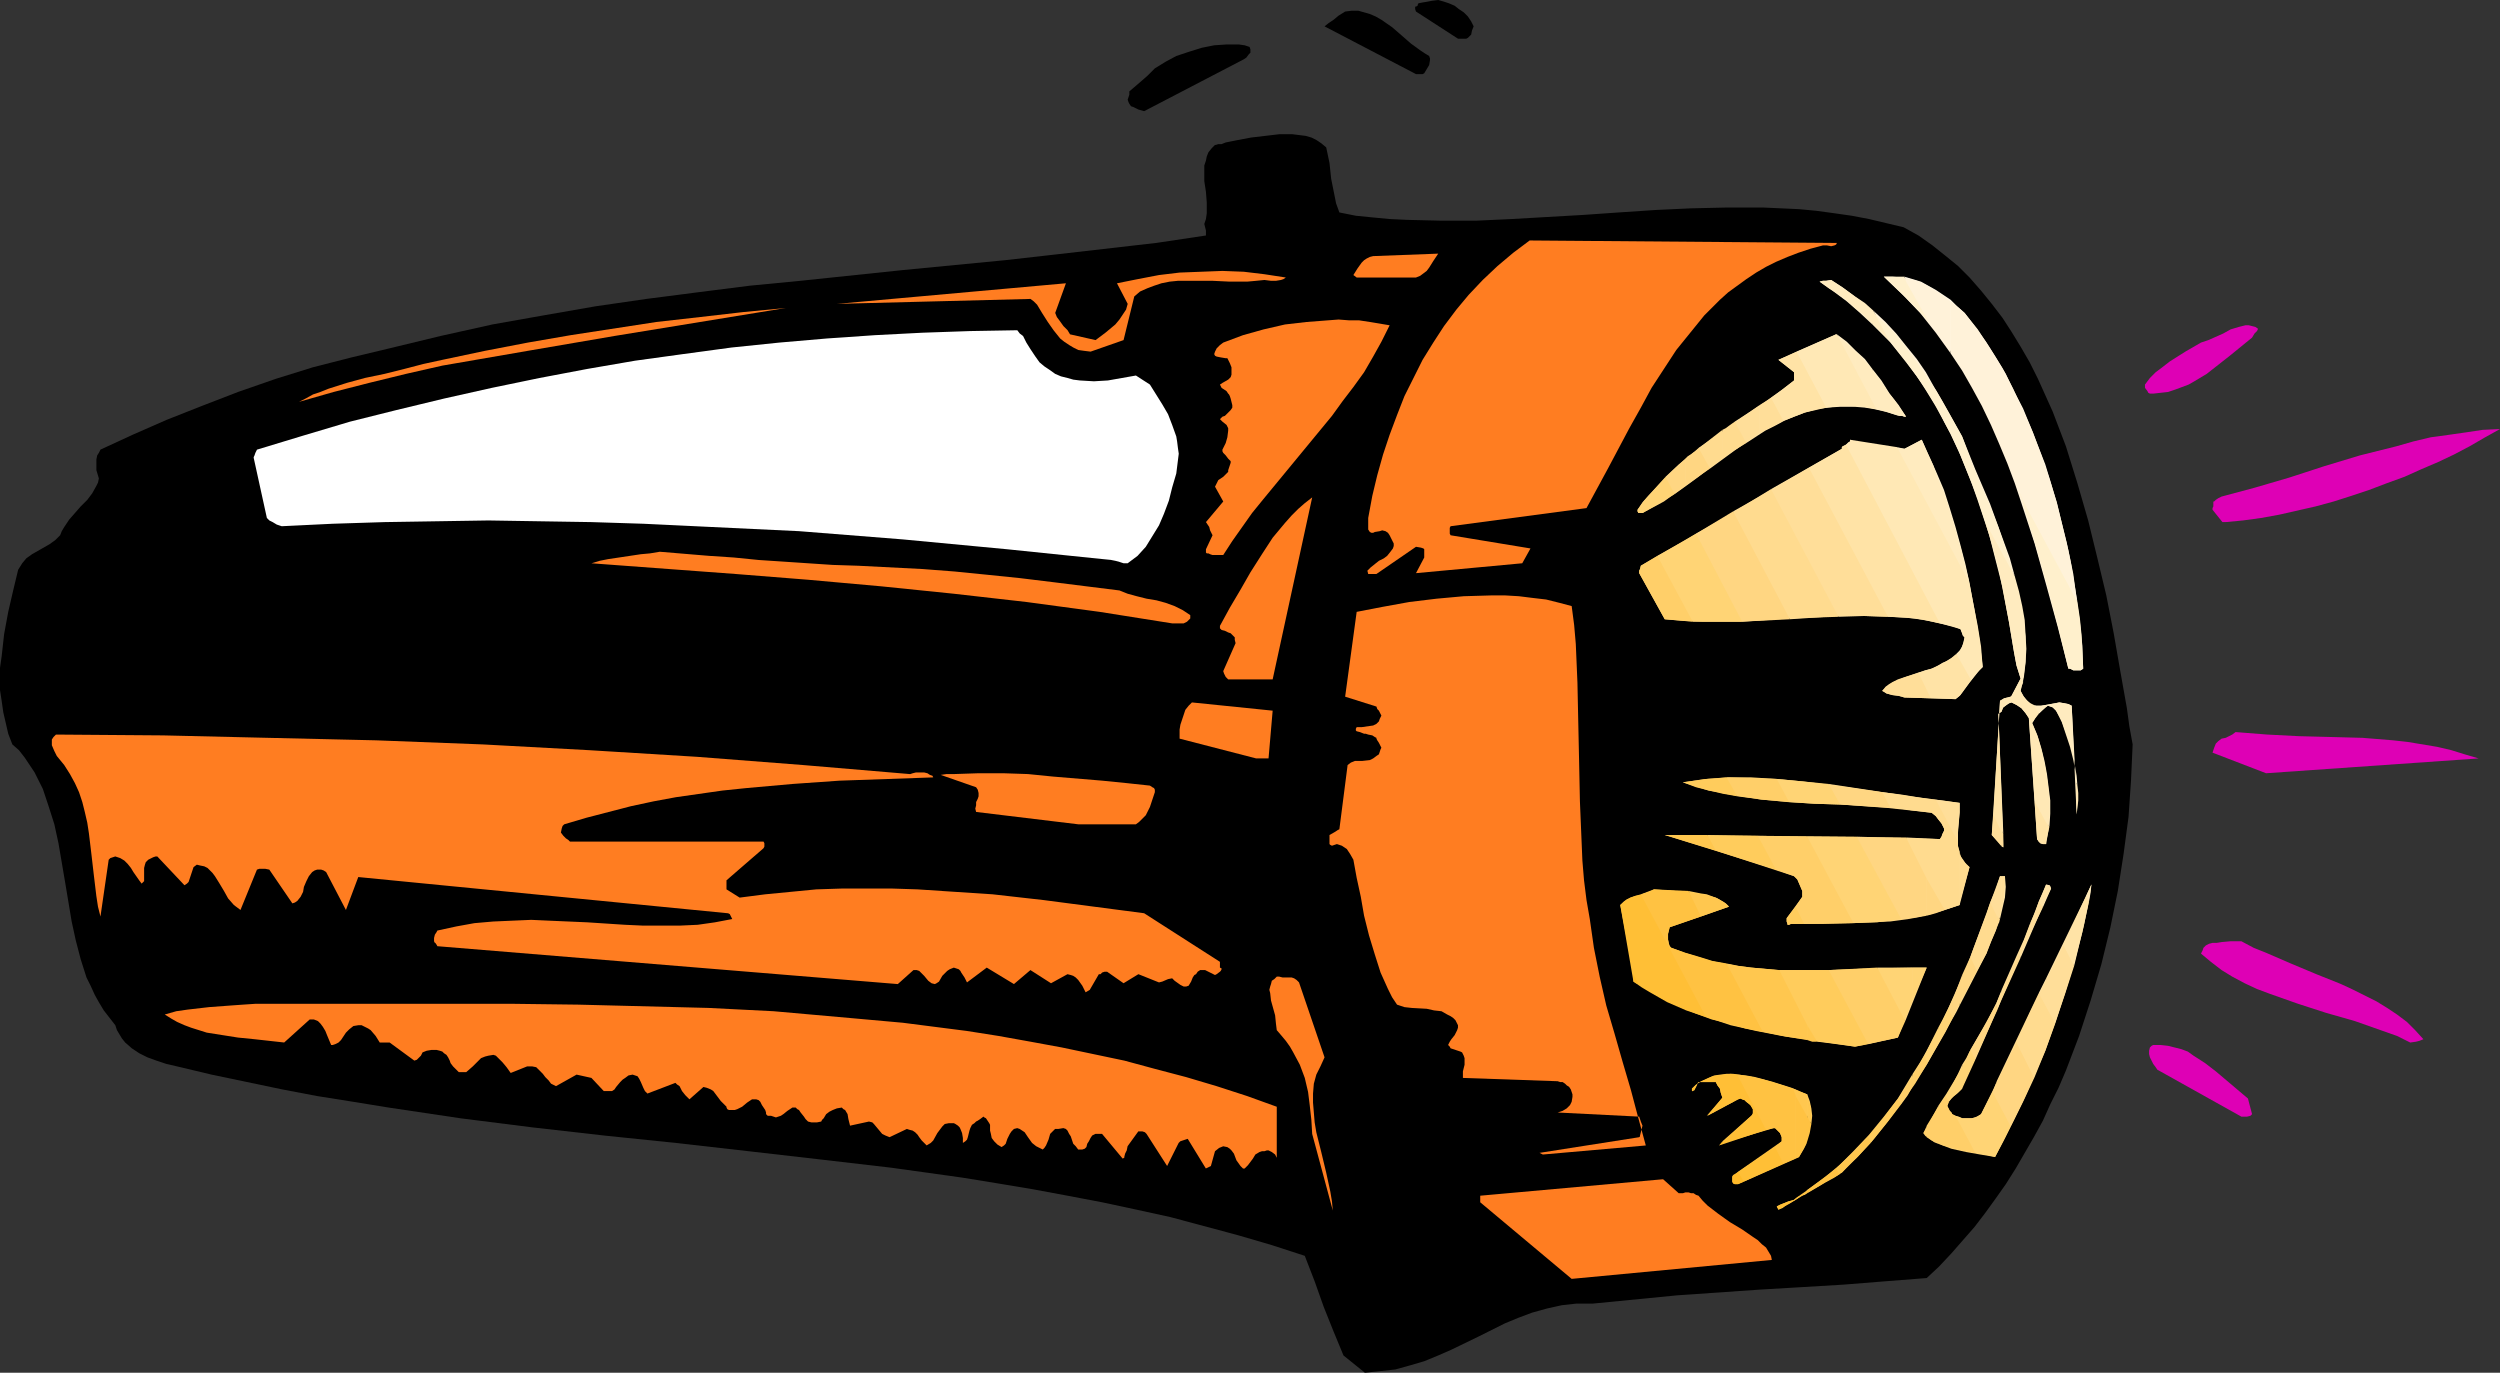 <?xml version="1.0" encoding="UTF-8" standalone="no"?>
<svg
   version="1.0"
   width="129.766mm"
   height="71.254mm"
   id="svg160"
   sodipodi:docname="Flashlight 06.wmf"
   xmlns:inkscape="http://www.inkscape.org/namespaces/inkscape"
   xmlns:sodipodi="http://sodipodi.sourceforge.net/DTD/sodipodi-0.dtd"
   xmlns="http://www.w3.org/2000/svg"
   xmlns:svg="http://www.w3.org/2000/svg">
  <rect width="100%" height="100%" fill="#333333" stroke="none"/>
  <sodipodi:namedview
     id="namedview160"
     pagecolor="#ffffff"
     bordercolor="#000000"
     borderopacity="0.25"
     inkscape:showpageshadow="2"
     inkscape:pageopacity="0.0"
     inkscape:pagecheckerboard="0"
     inkscape:deskcolor="#d1d1d1"
     inkscape:document-units="mm" />
  <defs
     id="defs1">
    <pattern
       id="WMFhbasepattern"
       patternUnits="userSpaceOnUse"
       width="6"
       height="6"
       x="0"
       y="0" />
  </defs>
  <path
     style="fill:#000000;fill-opacity:1;fill-rule:evenodd;stroke:none"
     d="m 267.771,269.307 1.454,-0.162 1.616,-0.162 2.909,-0.323 2.909,-0.808 2.747,-0.808 2.747,-1.131 2.586,-1.131 5.333,-2.585 5.171,-2.585 2.747,-1.131 2.586,-0.969 2.909,-0.808 2.909,-0.646 2.909,-0.323 h 1.616 1.616 l 8.242,-0.808 8.242,-0.808 16.322,-1.131 8.242,-0.485 8.08,-0.485 8.08,-0.646 8.242,-0.646 2.424,-2.262 2.424,-2.585 2.262,-2.585 2.262,-2.585 2.101,-2.746 2.101,-2.908 1.939,-2.746 1.939,-3.069 3.555,-6.139 1.778,-3.231 1.454,-3.231 1.616,-3.231 1.454,-3.393 1.293,-3.393 1.293,-3.393 2.262,-6.947 2.101,-7.108 1.778,-7.27 1.454,-7.108 1.131,-7.27 0.97,-7.27 0.485,-7.108 0.323,-7.108 -0.646,-3.554 -0.485,-3.554 -1.293,-7.27 -1.293,-7.431 -1.454,-7.431 -1.778,-7.431 -1.778,-7.27 -2.101,-7.27 -2.262,-7.27 -1.293,-3.393 -1.293,-3.393 -1.454,-3.231 -1.454,-3.231 -1.616,-3.231 -1.778,-3.069 -1.778,-2.908 -1.778,-2.746 -2.101,-2.746 -2.101,-2.585 -2.262,-2.585 -2.262,-2.262 -2.586,-2.1 -2.424,-1.939 -2.747,-1.939 -2.909,-1.616 -3.394,-0.808 -3.394,-0.808 -3.394,-0.646 -3.394,-0.485 -3.555,-0.485 -3.394,-0.323 -7.11,-0.323 h -6.949 l -7.11,0.162 -6.949,0.323 -7.272,0.485 -6.949,0.485 -14.059,0.808 -6.949,0.323 h -6.787 l -6.787,-0.162 -3.394,-0.162 -3.394,-0.323 -3.232,-0.323 -3.232,-0.646 -0.646,-1.777 -0.323,-1.616 -0.646,-3.231 -0.323,-3.069 -0.646,-3.069 -0.97,-0.808 -0.97,-0.646 -0.97,-0.485 -1.131,-0.323 -1.293,-0.162 -1.293,-0.162 h -2.586 l -2.747,0.323 -2.747,0.323 -2.586,0.485 -2.424,0.485 -0.808,0.323 h -0.646 l -0.485,0.162 h -0.162 l -0.646,0.646 -0.646,0.808 -0.323,0.808 -0.162,0.808 -0.323,0.969 v 0.969 2.1 l 0.323,2.1 0.162,2.1 v 2.1 l -0.162,1.131 -0.323,0.969 0.323,1.292 v 0.646 0.323 l -9.696,1.454 -9.858,1.131 -9.858,1.131 -10.019,1.131 -20.038,1.939 -20.038,2.1 -10.019,0.969 -10.181,1.292 -10.019,1.292 -10.019,1.454 -10.181,1.777 -10.019,1.777 -10.181,2.262 -10.019,2.423 -7.434,1.777 -7.595,1.939 -7.272,2.262 -7.434,2.585 -7.11,2.746 -6.949,2.746 -6.626,2.908 -6.302,2.908 -0.323,0.646 -0.323,0.485 -0.162,0.808 v 0.646 1.454 l 0.485,1.616 -0.162,0.808 -0.323,0.646 -0.808,1.454 -0.97,1.292 -1.293,1.292 -2.262,2.585 -0.97,1.454 -0.485,0.808 -0.323,0.808 -0.97,0.969 -1.131,0.808 -2.262,1.292 -1.131,0.646 -1.131,0.808 -0.808,0.969 -0.808,1.292 -0.97,4.039 -0.97,4.2 -0.808,4.362 -0.485,4.362 L 0,131.019 v 2.262 2.1 l 0.323,2.1 0.323,2.262 0.485,2.1 0.485,2.1 0.808,2.1 1.293,1.131 1.131,1.454 0.97,1.454 0.97,1.454 0.808,1.616 0.808,1.616 1.131,3.393 1.131,3.554 0.808,3.716 1.293,7.593 1.293,7.754 0.808,3.716 0.97,3.716 1.131,3.554 0.808,1.616 0.808,1.777 0.808,1.454 0.97,1.616 1.131,1.454 1.131,1.454 0.323,0.969 0.485,0.808 0.485,0.808 0.646,0.808 1.293,1.131 1.454,0.969 1.616,0.808 1.778,0.646 1.939,0.646 2.101,0.485 6.787,1.616 6.949,1.454 6.949,1.454 6.787,1.292 7.11,1.131 6.949,1.131 14.059,2.1 14.059,1.777 14.221,1.616 14.059,1.454 14.221,1.616 14.059,1.616 13.898,1.616 13.898,1.939 6.949,1.131 6.787,1.131 6.949,1.292 6.787,1.292 6.787,1.454 6.626,1.454 6.626,1.777 6.626,1.777 6.626,1.939 6.464,2.1 1.939,5.008 1.778,5.008 1.939,4.847 1.939,4.685 z"
     id="path1" />
  <path
     style="fill:#ff7d21;fill-opacity:1;fill-rule:evenodd;stroke:none"
     d="m 308.332,250.89 39.269,-3.716 -0.162,-0.808 -0.485,-0.808 -0.485,-0.808 -0.808,-0.646 -0.808,-0.808 -0.97,-0.646 -2.101,-1.454 -2.424,-1.454 -2.262,-1.616 -2.101,-1.616 -0.97,-0.969 -0.808,-0.969 -0.485,-0.162 -0.485,-0.323 h -0.323 -0.162 l -0.485,-0.162 h -0.646 l -0.485,0.162 h -0.808 l -3.07,-2.746 -35.875,3.231 v 0.162 0.323 0.808 z"
     id="path2" />
  <path
     style="fill:#ff7d21;fill-opacity:1;fill-rule:evenodd;stroke:none"
     d="m 261.469,237.481 -0.162,-1.777 -0.323,-1.939 -0.808,-3.716 -0.97,-4.039 -0.97,-3.877 -0.323,-1.939 -0.162,-1.939 -0.162,-1.939 v -1.777 l 0.162,-1.939 0.485,-1.777 0.808,-1.616 0.808,-1.777 -5.01,-14.701 -0.485,-0.485 -0.485,-0.323 -0.485,-0.162 h -0.646 -1.131 l -0.646,-0.162 h -0.485 l -0.485,0.485 -0.485,0.323 -0.162,0.646 -0.162,0.485 -0.162,0.646 0.162,0.646 0.162,1.454 0.808,2.908 0.162,1.616 0.162,1.292 0.97,1.131 0.808,0.969 0.808,1.131 0.646,1.131 1.293,2.423 0.97,2.585 0.646,2.746 0.323,2.585 0.323,2.908 0.162,2.746 z"
     id="path3" />
  <path
     style="fill:#ff7d21;fill-opacity:1;fill-rule:evenodd;stroke:none"
     d="m 237.552,228.757 0.808,-2.908 0.808,-0.646 0.808,-0.323 0.808,0.162 0.485,0.323 0.323,0.323 0.485,0.646 0.485,1.292 0.808,1.131 0.323,0.323 0.162,0.162 h 0.323 l 0.162,-0.162 0.485,-0.485 0.485,-0.646 0.485,-0.646 0.485,-0.808 0.808,-0.485 0.485,-0.162 h 0.485 l 0.485,-0.162 h 0.323 l 0.646,0.323 0.646,0.485 0.323,0.646 v -10.016 l -5.818,-2.1 -5.979,-1.939 -5.979,-1.777 -6.141,-1.616 -5.979,-1.616 -6.141,-1.292 -6.141,-1.292 -6.141,-1.131 -6.302,-1.131 -6.141,-0.969 -6.302,-0.808 -6.302,-0.808 -12.605,-1.131 -12.766,-1.131 -12.766,-0.646 -12.766,-0.323 -12.766,-0.323 -12.766,-0.162 H 50.096 l -2.424,0.162 -2.262,0.162 -4.363,0.323 -4.202,0.485 -2.262,0.323 -2.262,0.646 1.293,0.808 1.131,0.646 1.454,0.646 1.293,0.485 3.07,0.969 3.07,0.485 3.07,0.485 3.232,0.323 2.909,0.323 2.909,0.323 5.01,-4.523 h 0.808 l 0.808,0.323 0.485,0.485 0.485,0.646 0.485,0.808 0.323,0.808 0.808,1.939 h 0.323 l 0.485,-0.162 0.646,-0.323 0.485,-0.485 0.97,-1.454 0.646,-0.646 0.808,-0.646 0.97,-0.162 h 0.646 l 0.646,0.323 0.646,0.323 0.485,0.323 0.97,1.131 0.808,1.292 h 0.323 0.485 1.131 l 4.848,3.554 0.485,-0.162 0.323,-0.323 0.485,-0.485 0.323,-0.646 0.808,-0.323 0.97,-0.162 h 0.97 l 0.646,0.162 0.485,0.162 0.323,0.323 0.485,0.323 0.323,0.485 0.323,0.646 0.162,0.485 0.485,0.646 1.131,1.131 h 1.454 l 1.293,-1.131 1.131,-1.131 0.485,-0.485 0.808,-0.323 0.646,-0.162 0.97,-0.162 0.485,0.162 0.485,0.485 0.808,0.808 0.808,0.969 0.808,1.131 3.232,-1.292 h 0.97 l 0.808,0.162 0.646,0.646 0.646,0.646 0.485,0.646 0.646,0.646 0.485,0.646 0.97,0.485 4.04,-2.262 2.909,0.646 2.424,2.585 h 1.616 l 0.485,-0.323 0.323,-0.485 0.808,-0.969 0.485,-0.485 0.485,-0.323 0.646,-0.485 0.808,-0.162 0.485,0.162 0.485,0.162 0.323,0.485 0.323,0.646 0.485,1.131 0.323,0.646 0.485,0.485 5.494,-2.1 0.323,0.323 0.485,0.323 0.485,0.969 0.646,0.808 0.323,0.323 0.485,0.485 2.747,-2.423 0.646,0.162 0.808,0.323 0.485,0.323 0.485,0.646 0.97,1.292 1.131,1.131 v 0.162 l 0.162,0.323 0.323,0.162 h 0.646 0.485 l 0.485,-0.162 0.97,-0.485 0.97,-0.808 0.97,-0.646 h 0.485 0.323 l 0.485,0.162 0.323,0.323 0.323,0.646 0.646,0.969 0.162,0.485 v 0.323 l 0.162,0.162 0.162,0.162 h 0.646 l 0.485,0.162 0.485,0.162 0.485,-0.162 0.485,-0.162 0.485,-0.323 0.808,-0.646 0.97,-0.646 h 0.646 l 0.323,0.323 0.323,0.162 0.323,0.485 0.646,0.808 0.323,0.485 0.485,0.485 0.646,0.162 h 0.646 0.485 l 0.808,-0.162 0.162,-0.323 0.323,-0.323 0.485,-0.808 0.646,-0.485 0.646,-0.323 0.808,-0.323 0.97,-0.162 0.323,0.323 0.323,0.162 0.485,0.808 0.162,0.969 0.162,0.646 0.162,0.646 3.717,-0.808 0.646,0.162 0.323,0.323 0.808,0.969 0.808,0.969 0.646,0.323 0.808,0.323 3.394,-1.616 0.485,0.162 0.646,0.162 0.485,0.323 0.485,0.485 0.323,0.485 0.485,0.646 0.485,0.485 0.485,0.485 0.808,-0.485 0.485,-0.485 0.808,-1.454 0.485,-0.646 0.485,-0.646 0.485,-0.485 0.808,-0.162 h 0.97 l 0.323,0.162 0.485,0.323 0.323,0.323 0.162,0.323 0.323,0.808 0.162,0.969 v 0.969 l 0.485,-0.323 0.323,-0.323 0.162,-0.485 0.162,-0.646 0.162,-0.646 0.162,-0.485 0.323,-0.646 0.485,-0.323 0.323,-0.323 0.323,-0.162 0.485,-0.323 0.646,-0.485 0.162,0.162 0.323,0.162 0.323,0.485 0.323,0.485 0.162,0.323 v 1.131 l 0.162,0.646 0.162,0.808 0.485,0.646 0.646,0.646 0.808,0.485 0.485,-0.323 0.323,-0.323 0.323,-0.969 0.485,-0.969 0.323,-0.485 0.485,-0.485 0.646,-0.162 0.485,0.162 0.485,0.323 0.485,0.323 0.646,0.969 0.808,1.131 0.808,0.646 0.646,0.323 0.646,0.323 0.323,-0.323 0.323,-0.485 0.485,-1.131 0.323,-1.131 0.485,-0.485 0.485,-0.485 h 0.162 0.485 l 0.97,-0.162 0.485,0.162 0.323,0.323 0.323,0.646 0.323,0.485 0.485,1.454 0.485,0.485 0.485,0.646 h 0.485 0.323 l 0.485,-0.162 0.323,-0.323 0.162,-0.646 0.323,-0.485 0.323,-0.646 0.323,-0.485 0.646,-0.323 h 0.162 0.323 0.808 l 4.04,4.847 0.323,-0.162 v -0.162 l 0.162,-0.646 0.323,-0.646 0.162,-0.808 2.101,-2.908 h 0.808 l 0.485,0.162 0.323,0.323 4.04,6.301 2.262,-4.523 0.323,-0.323 0.485,-0.162 0.485,-0.162 0.485,-0.162 3.555,5.816 z"
     id="path4" />
  <path
     style="fill:#ff7d21;fill-opacity:1;fill-rule:evenodd;stroke:none"
     d="m 302.676,226.496 20.2,-1.777 -1.454,-5.331 -1.454,-5.493 -1.616,-5.493 -1.616,-5.654 -1.616,-5.493 -1.293,-5.654 -1.131,-5.654 -0.808,-5.654 -0.646,-3.716 -0.485,-3.877 -0.323,-3.877 -0.162,-3.877 -0.323,-7.754 -0.162,-7.916 -0.162,-7.593 -0.162,-7.754 -0.323,-7.593 -0.323,-3.716 -0.485,-3.716 -2.424,-0.646 -2.586,-0.646 -2.747,-0.323 -2.586,-0.323 -2.747,-0.162 h -2.586 l -5.494,0.162 -5.333,0.485 -5.333,0.646 -5.333,0.969 -5.01,0.969 -2.262,16.64 6.141,1.939 v 0 l 0.162,0.485 0.323,0.323 0.162,0.323 0.323,0.646 -0.162,0.323 -0.162,0.323 -0.162,0.485 -0.485,0.485 -0.323,0.162 -0.323,0.162 -1.131,0.162 -1.131,0.162 h -0.97 l -0.162,0.323 v 0.162 0.162 l 0.162,0.162 0.646,0.162 0.808,0.323 h 0.323 l 0.485,0.162 0.808,0.162 0.485,0.323 0.323,0.162 v 0.162 l 0.162,0.323 0.323,0.485 0.485,0.969 -0.162,0.323 -0.162,0.485 -0.162,0.485 -0.485,0.323 -0.646,0.485 -0.646,0.323 -1.454,0.162 h -1.454 l -0.808,0.323 -0.646,0.485 -1.616,12.601 -0.323,0.162 -0.485,0.323 -1.131,0.646 v 0.969 0.323 0.485 l 0.162,0.162 0.323,0.162 0.485,-0.162 0.485,-0.162 0.97,0.323 0.97,0.646 0.646,0.969 0.646,1.131 0.646,3.554 0.808,3.716 0.646,3.716 0.97,3.877 1.131,3.716 1.131,3.554 1.454,3.231 0.808,1.616 0.97,1.454 1.454,0.485 1.454,0.162 2.909,0.162 1.454,0.323 1.454,0.162 1.131,0.646 0.646,0.323 0.485,0.323 0.162,0.162 0.323,0.323 0.485,0.969 v 0.485 l -0.162,0.485 -0.485,0.969 -0.646,0.808 -0.323,0.485 -0.323,0.646 0.323,0.323 0.162,0.323 1.454,0.485 0.485,0.162 0.323,0.162 0.323,0.646 0.162,0.485 v 0.646 0.646 l -0.323,1.292 v 1.292 l 18.584,0.646 0.485,0.162 h 0.485 l 0.485,0.323 0.323,0.323 0.485,0.323 0.323,0.485 0.162,0.485 0.162,0.485 v 0.485 l -0.162,0.969 -0.323,0.646 -0.646,0.646 -0.808,0.485 -0.97,0.323 15.998,0.808 0.323,0.969 0.323,0.808 -0.162,0.646 -0.162,0.646 -0.162,0.646 v 0.162 l -0.162,0.162 -19.554,3.069 z"
     id="path5" />
  <path
     style="fill:#de00b5;fill-opacity:1;fill-rule:evenodd;stroke:none"
     d="m 439.713,219.064 h 0.485 0.646 l 0.646,-0.162 0.323,-0.323 -0.808,-3.069 -2.101,-1.777 -2.101,-1.777 -2.101,-1.777 -2.101,-1.616 -2.262,-1.454 -1.131,-0.808 -1.293,-0.485 -1.293,-0.323 -1.293,-0.323 -1.454,-0.162 h -1.454 l -0.323,0.162 -0.323,0.323 -0.162,0.646 v 0.646 l 0.162,0.646 0.646,1.292 0.485,0.646 0.323,0.485 z"
     id="path6" />
  <path
     style="fill:#de00b5;fill-opacity:1;fill-rule:evenodd;stroke:none"
     d="m 472.841,204.525 1.131,-0.162 0.646,-0.162 0.808,-0.323 -1.616,-1.777 -1.616,-1.616 -1.939,-1.454 -1.939,-1.292 -2.101,-1.292 -2.262,-1.131 -2.262,-1.131 -2.424,-1.131 -4.848,-1.939 -5.01,-2.1 -4.848,-2.1 -2.424,-0.969 -2.424,-1.292 h -2.101 l -1.778,0.162 -0.97,0.162 h -0.808 l -0.646,0.162 -0.646,0.323 -0.162,0.162 -0.323,0.323 -0.162,0.485 -0.323,0.646 1.939,1.616 2.101,1.616 2.101,1.292 2.424,1.292 2.424,1.131 2.586,0.969 5.494,1.939 5.494,1.777 5.656,1.616 5.494,1.939 2.747,0.969 z"
     id="path7" />
  <path
     style="fill:#ff7d21;fill-opacity:1;fill-rule:evenodd;stroke:none"
     d="m 213.797,194.185 1.778,-3.069 h 0.323 l 0.323,-0.323 0.485,-0.162 h 0.485 l 3.232,2.262 2.909,-1.777 4.04,1.616 0.646,-0.162 1.131,-0.485 0.808,-0.162 0.485,0.485 1.131,0.808 0.323,0.162 0.323,0.162 h 0.485 l 0.485,-0.162 0.485,-0.808 0.323,-0.808 0.323,-0.485 0.323,-0.162 0.323,-0.485 0.485,-0.323 h 0.485 0.485 l 0.97,0.485 0.97,0.485 v 0 l 0.323,-0.162 0.646,-0.485 0.162,-0.162 0.162,-0.323 v -0.162 l -0.323,-0.162 v -1.131 l -14.867,-9.532 -9.858,-1.292 -9.858,-1.292 -10.019,-1.131 -9.858,-0.646 -4.848,-0.323 -5.01,-0.162 h -5.01 -4.848 l -5.01,0.162 -5.01,0.485 -5.01,0.485 -5.01,0.646 -2.586,-1.616 v -1.777 l 7.272,-6.301 0.162,-0.323 v -0.162 -0.485 l -0.162,-0.323 h -37.976 l -0.323,-0.323 -0.485,-0.323 -0.485,-0.485 -0.485,-0.646 0.162,-0.808 0.162,-0.485 0.323,-0.323 4.363,-1.292 4.363,-1.131 4.363,-1.131 4.525,-0.969 4.363,-0.808 4.525,-0.646 4.525,-0.646 4.686,-0.485 9.05,-0.808 9.211,-0.646 9.211,-0.323 9.211,-0.323 -0.162,-0.323 -0.485,-0.162 -0.485,-0.323 -0.646,-0.162 h -1.616 l -0.646,0.162 -0.485,0.162 -21.008,-1.777 -20.846,-1.616 -21.008,-1.292 -20.846,-1.131 -21.008,-0.808 -21.008,-0.485 -20.846,-0.485 -21.008,-0.162 -0.485,0.485 -0.323,0.485 v 0.485 0.646 l 0.485,1.131 0.485,0.969 1.454,1.777 1.131,1.777 0.97,1.777 0.808,1.777 0.646,1.939 0.485,1.939 0.485,2.1 0.323,2.1 0.485,4.039 0.485,4.2 0.485,4.039 0.323,2.1 0.485,1.939 1.616,-11.147 0.162,-0.162 0.162,-0.162 0.485,-0.162 0.485,-0.162 0.97,0.323 0.808,0.485 0.646,0.646 0.646,0.808 0.485,0.808 1.131,1.616 0.485,0.646 0.485,-0.485 v -0.646 -1.939 l 0.162,-0.646 0.162,-0.485 0.485,-0.485 0.323,-0.162 0.323,-0.162 0.323,-0.162 0.485,-0.162 h 0.323 l 5.333,5.654 0.485,-0.323 0.323,-0.323 0.808,-2.423 0.162,-0.485 0.646,-0.485 0.646,0.162 0.808,0.162 0.646,0.323 0.485,0.485 0.485,0.485 0.485,0.646 0.808,1.292 0.97,1.616 0.808,1.454 1.131,1.292 0.646,0.485 0.646,0.485 3.232,-7.916 0.485,-0.162 h 1.131 l 0.808,0.162 4.525,6.624 0.485,-0.162 0.485,-0.323 0.646,-0.808 0.485,-0.969 0.162,-0.969 0.485,-1.131 0.485,-0.969 0.646,-0.808 0.485,-0.323 0.485,-0.162 h 0.808 l 0.485,0.162 0.485,0.323 3.878,7.431 2.424,-6.462 72.558,7.108 0.323,0.162 0.162,0.323 0.162,0.323 0.162,0.323 -3.394,0.646 -3.394,0.485 -3.555,0.162 h -3.555 -3.555 l -3.555,-0.162 -7.434,-0.485 -7.434,-0.323 -3.555,-0.162 -3.717,0.162 -3.717,0.162 -3.717,0.323 -3.555,0.646 -3.717,0.808 -0.162,0.323 -0.323,0.485 -0.162,0.646 v 0.646 l 0.162,0.323 h 0.162 v 0.162 0 l 0.162,0.162 0.162,0.323 90.334,7.431 3.07,-2.746 h 0.646 l 0.485,0.162 0.485,0.485 0.485,0.485 0.808,0.969 0.646,0.485 0.646,0.162 0.323,-0.162 0.485,-0.323 0.646,-1.131 0.485,-0.485 0.485,-0.485 0.485,-0.323 0.808,-0.323 0.485,0.162 0.485,0.162 0.323,0.323 0.162,0.323 0.646,0.969 0.485,0.969 3.878,-2.908 5.333,3.231 3.232,-2.746 4.04,2.585 3.232,-1.777 0.646,0.162 0.485,0.162 0.485,0.323 0.485,0.485 0.808,1.131 0.646,1.292 z"
     id="path8" />
  <path
     style="fill:#ff7d21;fill-opacity:1;fill-rule:evenodd;stroke:none"
     d="m 211.534,161.713 h 11.312 l 0.646,-0.485 0.646,-0.646 0.646,-0.646 0.323,-0.646 0.485,-0.969 0.323,-0.969 0.646,-1.939 v -0.485 l -0.162,-0.323 -0.323,-0.162 -0.485,-0.323 -4.525,-0.485 -4.848,-0.485 -9.696,-0.808 -4.848,-0.485 -4.848,-0.162 h -4.848 l -4.848,0.162 h -1.454 l -1.131,0.162 6.949,2.423 0.323,0.485 0.162,0.646 v 0.646 l -0.162,0.485 -0.323,0.646 v 0.646 l -0.162,0.646 0.162,0.646 z"
     id="path9" />
  <path
     style="fill:#de00b5;fill-opacity:1;fill-rule:evenodd;stroke:none"
     d="m 444.561,151.697 41.693,-2.908 -2.747,-0.808 -2.586,-0.808 -2.747,-0.646 -2.909,-0.485 -2.909,-0.485 -2.909,-0.323 -5.979,-0.485 -6.141,-0.162 -6.302,-0.162 -6.302,-0.323 -6.141,-0.485 -0.646,0.485 -0.646,0.323 -0.646,0.323 -0.808,0.162 -0.646,0.485 -0.485,0.485 -0.323,0.808 -0.323,0.969 z"
     id="path10" />
  <path
     style="fill:#ff7d21;fill-opacity:1;fill-rule:evenodd;stroke:none"
     d="m 246.44,148.789 h 2.424 l 0.808,-9.37 -15.837,-1.616 -0.646,0.646 -0.646,0.808 -0.323,0.969 -0.323,0.969 -0.323,0.969 -0.162,0.969 v 0.969 0.808 z"
     id="path11" />
  <path
     style="fill:#ff7d21;fill-opacity:1;fill-rule:evenodd;stroke:none"
     d="m 241.592,133.28 h 8.08 l 7.757,-35.703 -1.454,1.131 -1.293,1.131 -1.293,1.292 -1.293,1.454 -2.424,2.908 -2.101,3.231 -2.262,3.554 -1.939,3.393 -2.101,3.554 -1.939,3.554 v 0.485 l 0.323,0.323 0.646,0.162 0.646,0.323 0.485,0.162 0.162,0.162 0.323,0.323 0.323,0.323 v 0.485 l 0.162,0.646 -2.424,5.493 0.162,0.485 0.323,0.646 0.485,0.485 h 0.323 z"
     id="path12" />
  <path
     style="fill:#ff7d21;fill-opacity:1;fill-rule:evenodd;stroke:none"
     d="m 229.957,122.295 h 2.262 l 0.646,-0.323 0.323,-0.323 0.323,-0.323 v -0.323 -0.323 l -1.454,-0.969 -1.616,-0.808 -1.778,-0.646 -1.778,-0.485 -1.939,-0.323 -1.939,-0.485 -1.778,-0.485 -1.616,-0.646 -12.928,-1.616 -6.626,-0.808 -6.302,-0.646 -6.464,-0.646 -6.302,-0.485 -6.302,-0.323 -6.302,-0.323 -5.01,-0.162 -4.848,-0.323 -9.696,-0.646 -4.848,-0.485 -4.848,-0.323 -9.696,-0.808 -1.939,0.323 -1.778,0.162 -3.232,0.485 -3.232,0.485 -1.616,0.323 -1.616,0.485 28.28,2.1 14.221,1.131 14.382,1.292 14.221,1.454 14.221,1.616 14.382,1.939 z"
     id="path13" />
  <path
     style="fill:#ff7d21;fill-opacity:1;fill-rule:evenodd;stroke:none"
     d="m 268.417,112.602 h 1.616 l 7.757,-5.331 0.97,0.162 0.485,0.162 0.162,0.162 v 1.616 l -1.616,3.069 20.846,-1.939 1.616,-2.908 -15.675,-2.585 -0.162,-0.323 v -1.131 l 0.162,-0.323 26.664,-3.554 2.101,-3.877 2.101,-3.877 4.202,-7.916 2.262,-4.039 2.101,-3.877 2.424,-3.716 2.424,-3.716 2.747,-3.393 2.747,-3.393 3.07,-3.069 1.616,-1.454 1.778,-1.292 1.778,-1.292 1.939,-1.292 1.939,-1.131 1.939,-0.969 2.262,-0.969 2.101,-0.808 2.424,-0.808 2.424,-0.646 h 0.808 l 0.808,0.162 0.646,-0.162 0.323,-0.162 0.162,-0.323 -60.277,-0.485 -3.232,2.423 -3.07,2.585 -2.909,2.746 -2.747,2.908 -2.424,2.908 -2.424,3.231 -2.101,3.231 -2.101,3.393 -1.778,3.554 -1.778,3.554 -1.454,3.716 -1.454,3.877 -1.293,3.877 -1.131,4.039 -0.97,4.039 -0.808,4.362 v 2.262 l 0.323,0.485 0.323,0.162 h 0.323 l 0.323,-0.162 0.97,-0.162 0.485,-0.162 0.646,0.162 0.485,0.323 0.323,0.485 0.323,0.646 0.162,0.323 0.323,0.646 v 0.485 l -0.162,0.485 -0.485,0.646 -0.646,0.808 -0.646,0.485 -0.97,0.485 -0.808,0.646 -0.808,0.646 -0.646,0.646 z"
     id="path14" />
  <path
     style="fill:#ffffff;fill-opacity:1;fill-rule:evenodd;stroke:none"
     d="m 220.422,110.501 h 0.808 l 1.939,-1.454 1.616,-1.777 1.293,-2.1 1.293,-2.1 0.97,-2.262 0.97,-2.585 0.646,-2.585 0.808,-2.746 0.162,-1.292 0.162,-1.292 0.162,-1.292 -0.162,-1.131 -0.162,-1.292 -0.162,-0.969 -0.808,-2.262 -0.808,-2.1 -1.131,-1.939 -2.424,-3.877 -2.747,-1.777 -2.747,0.485 -2.747,0.485 -2.747,0.162 -2.747,-0.162 -1.293,-0.162 -1.131,-0.323 -1.293,-0.323 -1.131,-0.485 -1.131,-0.808 -0.97,-0.646 -0.97,-0.808 -0.808,-1.131 -0.97,-1.454 -0.808,-1.292 -0.646,-1.292 -0.646,-0.485 -0.485,-0.646 -9.211,0.162 -9.373,0.323 -9.373,0.485 -9.373,0.646 -9.373,0.808 -9.373,0.969 -9.534,1.292 -9.373,1.292 -9.373,1.616 -9.373,1.777 -9.373,1.939 -9.373,2.1 -9.373,2.262 -9.05,2.262 -9.211,2.746 -9.05,2.746 -0.323,0.646 -0.162,0.485 -0.162,0.323 v 0.162 l 2.586,11.793 0.485,0.485 0.646,0.323 0.808,0.485 0.97,0.323 10.019,-0.485 10.181,-0.323 10.181,-0.162 10.181,-0.162 10.019,0.162 10.181,0.162 10.181,0.323 10.181,0.485 10.181,0.485 10.181,0.485 10.181,0.808 10.181,0.808 20.523,1.939 20.362,2.1 0.808,0.162 0.646,0.162 0.485,0.162 z"
     id="path15" />
  <path
     style="fill:#ff7d21;fill-opacity:1;fill-rule:evenodd;stroke:none"
     d="m 237.875,108.886 h 2.101 l 1.778,-2.746 1.939,-2.746 1.939,-2.746 2.101,-2.585 4.525,-5.493 4.525,-5.493 4.525,-5.493 2.101,-2.908 2.101,-2.746 2.101,-2.908 1.778,-3.069 1.616,-2.908 1.616,-3.231 -1.939,-0.323 -1.939,-0.323 -2.101,-0.323 h -1.939 l -2.101,-0.162 -2.101,0.162 -4.202,0.323 -4.202,0.485 -4.202,0.969 -4.04,1.131 -3.878,1.454 -0.646,0.485 -0.646,0.646 -0.323,0.646 -0.162,0.485 0.162,0.323 0.323,0.162 0.808,0.162 0.97,0.162 h 0.323 l 0.162,0.323 0.323,0.646 0.323,0.808 v 0.485 0.323 0.646 l -0.162,0.485 -0.485,0.485 -1.131,0.646 -0.485,0.323 0.323,0.646 0.485,0.323 0.485,0.323 0.323,0.485 0.162,0.162 0.162,0.323 0.162,0.485 0.162,0.646 0.162,0.646 v 0.485 l -0.323,0.485 -0.323,0.323 -0.808,0.808 -0.485,0.162 -0.485,0.485 0.162,0.162 0.323,0.323 0.808,0.646 0.323,0.646 v 0.485 l -0.162,1.292 -0.323,1.131 -0.646,1.292 v 0.323 l 0.162,0.323 0.485,0.485 0.485,0.646 0.485,0.485 v 0.323 l -0.162,0.485 -0.162,0.485 -0.162,0.485 v 0.323 l -0.323,0.323 -0.646,0.646 -0.97,0.646 -0.323,0.646 -0.323,0.646 1.616,2.908 -3.394,4.039 0.323,0.485 0.323,0.485 0.162,0.646 0.162,0.323 0.323,0.646 -1.293,2.746 v 0.646 l 0.162,0.162 v 0 h 0.323 l 0.323,0.162 z"
     id="path16" />
  <path
     style="fill:#de00b5;fill-opacity:1;fill-rule:evenodd;stroke:none"
     d="m 436.643,102.424 3.394,-0.323 3.555,-0.485 3.555,-0.646 3.555,-0.808 3.555,-0.808 3.555,-0.969 3.555,-1.131 3.394,-1.131 3.394,-1.292 3.555,-1.292 3.232,-1.454 3.394,-1.454 3.07,-1.454 3.07,-1.616 3.07,-1.777 2.909,-1.616 -3.394,0.162 -3.232,0.485 -3.394,0.485 -3.555,0.485 -3.394,0.808 -3.394,0.969 -7.11,1.777 -6.949,2.1 -6.949,2.262 -6.626,1.939 -6.626,1.777 -0.646,0.323 -0.485,0.323 -0.323,0.323 h -0.162 v 0.969 l -0.162,0.323 v 0.323 l 1.939,2.423 z"
     id="path17" />
  <path
     style="fill:#fff7e6;fill-opacity:1;fill-rule:evenodd;stroke:none"
     d="m 396.243,96.608 11.312,21.486 -0.646,-3.877 -0.646,-3.877 -0.808,-3.877 -0.97,-3.877 -0.97,-3.877 -1.131,-3.877 -1.131,-3.716 -1.454,-3.716 -1.454,-3.716 -1.454,-3.554 -1.778,-3.393 -1.616,-3.393 -1.939,-3.231 -1.939,-3.069 -2.101,-2.908 -2.101,-2.746 -1.454,-1.292 -1.293,-1.292 -1.454,-0.969 -1.454,-0.969 -1.454,-0.808 -1.454,-0.808 -1.616,-0.485 -1.616,-0.485 4.686,8.724 2.909,3.716 2.586,3.877 2.586,4.039 2.262,4.039 2.101,4.362 1.939,4.362 1.778,4.523 z"
     id="path18" />
  <path
     style="fill:#fff2d9;fill-opacity:1;fill-rule:evenodd;stroke:none"
     d="m 382.668,81.584 v 3.554 l 1.939,4.2 1.778,4.362 1.616,4.2 1.454,4.523 5.818,10.662 -0.97,-3.554 -1.293,-3.554 -2.586,-7.108 -2.909,-6.785 -1.293,-3.231 -1.293,-3.231 z"
     id="path19" />
  <path
     style="fill:#fff2d9;fill-opacity:1;fill-rule:evenodd;stroke:none"
     d="m 382.668,59.128 v 10.178 l 2.262,3.393 1.939,3.393 1.939,3.554 1.778,3.716 1.616,3.716 1.616,3.877 1.454,3.877 1.293,3.877 2.586,7.916 2.262,8.078 2.262,8.239 2.101,8.239 v 0 h 0.323 l 0.323,0.162 0.323,0.162 h 0.323 0.485 0.646 l 0.485,-0.323 -0.162,-4.523 -0.485,-4.685 -0.646,-4.523 -0.646,-4.847 -0.97,-4.685 -1.131,-4.685 -1.131,-4.685 -1.454,-4.685 -1.616,-4.685 -1.616,-4.362 -1.939,-4.362 -1.939,-4.2 -2.101,-4.039 -2.424,-3.877 -2.424,-3.716 -2.586,-3.231 -1.293,-1.131 z"
     id="path20" />
  <path
     style="fill:#fff2d9;fill-opacity:1;fill-rule:evenodd;stroke:none"
     d="M 382.668,69.306 V 59.128 l -1.454,-1.131 -1.454,-0.969 -1.616,-0.969 -1.616,-0.808 -1.616,-0.485 -1.778,-0.323 -1.778,-0.162 h -1.778 l 3.717,3.554 3.394,3.554 3.07,3.877 z"
     id="path21" />
  <path
     style="fill:#fff2d9;fill-opacity:1;fill-rule:evenodd;stroke:none"
     d="m 382.668,85.138 v -3.554 l -1.616,-2.908 -1.616,-2.746 -1.616,-2.908 -1.778,-2.585 -2.101,-2.585 -1.939,-2.423 -2.101,-2.262 -2.424,-2.262 3.07,5.816 3.394,4.2 3.232,4.523 1.454,2.262 1.454,2.423 1.293,2.585 z"
     id="path22" />
  <path
     style="fill:#fff0cc;fill-opacity:1;fill-rule:evenodd;stroke:none"
     d="m 397.051,122.295 v 10.016 l 0.323,-2.585 v -2.423 -2.423 z"
     id="path23" />
  <path
     style="fill:#fff0cc;fill-opacity:1;fill-rule:evenodd;stroke:none"
     d="m 397.051,98.547 v 0.969 l 2.424,7.916 2.262,7.916 2.101,7.916 1.939,7.916 v 0 h 0.323 l 0.323,0.162 0.323,0.162 h 0.323 0.485 0.646 l 0.485,-0.323 -0.323,-6.624 -0.323,-3.231 -0.485,-3.231 z"
     id="path24" />
  <path
     style="fill:#fff0cc;fill-opacity:1;fill-rule:evenodd;stroke:none"
     d="m 407.232,153.474 0.323,0.646 -0.162,-1.939 -0.323,-1.939 -0.323,-1.939 -0.485,-1.939 -0.646,-1.777 -0.646,-1.777 -0.646,-1.777 -0.97,-1.616 -0.323,-0.323 -0.323,-0.323 -0.485,-0.162 -0.485,-0.162 -0.485,0.323 -0.323,0.323 -0.97,0.969 v -0.162 l -0.97,-1.616 0.485,0.162 h 0.162 v 0 h 0.808 l 0.97,-0.162 1.778,-0.323 0.808,-0.162 0.97,0.162 0.808,0.162 0.646,0.323 z"
     id="path25" />
  <path
     style="fill:#fff0cc;fill-opacity:1;fill-rule:evenodd;stroke:none"
     d="m 397.051,99.516 v -0.969 l -0.808,-1.939 0.162,0.646 0.323,0.808 z"
     id="path26" />
  <path
     style="fill:#fff0cc;fill-opacity:1;fill-rule:evenodd;stroke:none"
     d="m 397.051,132.311 v -10.016 l -0.323,-2.262 -0.485,-2.423 -1.131,-4.685 -1.454,-4.685 -1.616,-4.847 -1.778,-4.523 -1.939,-4.523 -1.778,-4.362 -1.616,-4.362 -2.424,-4.362 -2.586,-4.523 -2.909,-4.362 -3.07,-4.2 v 2.908 l 2.101,2.746 1.778,2.746 1.778,2.908 1.616,2.908 1.616,3.069 1.454,3.069 1.293,3.231 1.293,3.231 1.131,3.231 1.131,3.393 1.131,3.393 0.808,3.231 1.778,6.947 1.293,6.947 0.485,2.908 0.485,2.908 0.485,2.585 0.808,2.585 0.485,0.808 v -0.808 z"
     id="path27" />
  <path
     style="fill:#fff0cc;fill-opacity:1;fill-rule:evenodd;stroke:none"
     d="m 373.942,87.884 v 3.554 l 12.443,22.94 -0.808,-3.716 -0.97,-3.716 -0.97,-3.554 -1.131,-3.716 -1.131,-3.554 -1.454,-3.393 -1.454,-3.231 -1.454,-3.231 z"
     id="path28" />
  <path
     style="fill:#fff0cc;fill-opacity:1;fill-rule:evenodd;stroke:none"
     d="m 373.942,55.251 v 3.231 l 4.363,4.523 z"
     id="path29" />
  <path
     style="fill:#fff0cc;fill-opacity:1;fill-rule:evenodd;stroke:none"
     d="m 373.942,58.482 v -3.231 l -0.323,-0.969 h -1.939 -2.101 z"
     id="path30" />
  <path
     style="fill:#fff0cc;fill-opacity:1;fill-rule:evenodd;stroke:none"
     d="M 373.942,71.083 V 68.175 l -1.454,-1.939 -1.616,-1.777 -1.778,-1.616 -1.778,-1.777 v 2.585 l 1.778,1.777 1.778,1.777 z"
     id="path31" />
  <path
     style="fill:#fff0cc;fill-opacity:1;fill-rule:evenodd;stroke:none"
     d="m 373.942,91.438 v -3.554 l -0.323,0.162 -1.454,-0.323 z"
     id="path32" />
  <path
     style="fill:#fff0cc;fill-opacity:1;fill-rule:evenodd;stroke:none"
     d="m 367.316,72.375 v 6.624 l 0.808,1.292 1.939,0.485 1.939,0.646 0.646,0.162 h 0.485 l 0.485,0.162 h 0.323 l -1.454,-2.262 -1.778,-2.262 -1.616,-2.585 z"
     id="path33" />
  <path
     style="fill:#fff0cc;fill-opacity:1;fill-rule:evenodd;stroke:none"
     d="m 367.316,63.651 v -2.585 l -1.778,-1.616 -2.101,-1.616 -1.939,-1.454 -2.262,-1.454 -0.97,0.162 h -0.646 l -0.646,0.162 2.747,1.939 2.586,1.939 2.586,2.262 z"
     id="path34" />
  <path
     style="fill:#fff0cc;fill-opacity:1;fill-rule:evenodd;stroke:none"
     d="m 367.316,78.999 v -6.624 l -1.454,-1.939 -1.778,-1.616 -1.778,-1.777 -1.939,-1.454 z"
     id="path35" />
  <path
     style="fill:#ffebbf;fill-opacity:1;fill-rule:evenodd;stroke:none"
     d="m 363.923,86.753 v 4.2 l 16.645,31.341 2.101,0.485 1.131,0.323 0.808,0.323 0.323,0.808 0.162,0.485 0.323,0.323 -0.162,0.969 -0.323,0.808 -0.485,0.808 -0.646,0.646 2.909,5.17 0.485,-0.646 0.646,-0.808 0.646,-0.646 0.485,-0.485 -0.646,-5.493 -0.97,-5.816 -1.131,-5.816 -1.454,-5.816 -1.616,-5.654 -1.778,-5.654 -1.131,-2.585 -0.97,-2.746 -1.131,-2.423 -1.131,-2.585 -3.394,1.777 z"
     id="path36" />
  <path
     style="fill:#ffebbf;fill-opacity:1;fill-rule:evenodd;stroke:none"
     d="m 363.923,68.821 v 10.986 l 1.939,0.162 1.939,0.323 2.101,0.485 2.101,0.646 0.646,0.162 h 0.485 l 0.485,0.162 h 0.323 l -2.262,-3.231 -1.293,-1.616 -1.131,-1.777 -2.424,-3.231 -1.454,-1.616 z"
     id="path37" />
  <path
     style="fill:#ffebbf;fill-opacity:1;fill-rule:evenodd;stroke:none"
     d="m 363.923,58.159 v 2.262 l 1.778,1.454 1.616,1.616 3.232,3.231 -3.07,-5.816 -1.616,-1.454 z"
     id="path38" />
  <path
     style="fill:#ffebbf;fill-opacity:1;fill-rule:evenodd;stroke:none"
     d="m 395.273,113.086 -5.818,-10.662 1.454,4.847 1.293,4.847 0.97,5.008 0.97,5.008 0.485,2.908 0.485,2.908 0.485,2.585 0.808,2.585 -1.778,3.393 v 0 l -0.162,0.162 -0.646,0.162 -0.646,0.162 -0.808,0.485 -0.323,5.977 0.162,0.485 -0.162,-3.877 0.646,-0.485 0.162,-0.485 0.162,-0.323 0.646,-0.485 0.485,-0.323 0.485,-0.162 0.97,0.485 0.97,0.646 0.808,0.969 0.646,0.969 1.131,16.317 2.909,5.008 0.162,-2.585 v -2.585 l -0.323,-2.585 -0.323,-2.585 -0.485,-2.585 -0.646,-2.585 -0.808,-2.585 -0.97,-2.262 0.323,-0.485 0.162,-0.323 0.646,-0.969 0.97,-0.808 0.97,-0.808 0.485,0.162 0.485,0.162 0.323,0.323 0.323,0.323 1.131,2.262 0.808,2.423 0.808,2.423 0.646,2.585 0.485,2.746 0.162,2.585 0.162,2.746 -0.162,2.585 -0.97,-21.325 -0.646,-0.323 -0.808,-0.162 -0.97,-0.162 -0.808,0.162 -1.778,0.323 -0.97,0.162 h -0.808 -0.485 l -0.485,-0.162 -0.485,-0.323 -0.323,-0.323 -0.808,-0.969 -0.646,-1.131 0.646,-2.746 0.323,-2.746 0.162,-2.746 -0.162,-2.746 -0.162,-2.908 -0.485,-2.746 -0.646,-2.908 z"
     id="path39" />
  <path
     style="fill:#ffebbf;fill-opacity:1;fill-rule:evenodd;stroke:none"
     d="m 409.171,175.93 0.646,0.969 0.323,-1.777 0.162,-1.616 z"
     id="path40" />
  <path
     style="fill:#ffebbf;fill-opacity:1;fill-rule:evenodd;stroke:none"
     d="m 363.923,60.42 v -2.262 l -2.262,-1.616 -2.424,-1.616 -0.97,0.162 h -0.646 l -0.646,0.162 1.778,1.292 1.778,1.131 1.778,1.292 z"
     id="path41" />
  <path
     style="fill:#ffebbf;fill-opacity:1;fill-rule:evenodd;stroke:none"
     d="M 363.923,79.807 V 68.821 l -1.778,-1.616 -1.939,-1.616 -7.757,3.393 5.818,10.986 2.747,-0.162 h 1.454 z"
     id="path42" />
  <path
     style="fill:#ffebbf;fill-opacity:1;fill-rule:evenodd;stroke:none"
     d="m 363.923,90.954 v -4.2 l -0.97,-0.485 v 0.323 l -0.323,0.162 -0.485,0.485 z"
     id="path43" />
  <path
     style="fill:#ffe8b5;fill-opacity:1;fill-rule:evenodd;stroke:none"
     d="m 368.124,80.291 -2.586,-0.485 -2.424,-0.162 h -2.262 l -2.262,0.323 -2.262,0.323 -2.262,0.646 -2.101,0.808 -2.101,0.808 -2.424,-4.523 2.262,-1.616 2.262,-1.777 v -1.616 l -3.07,-2.423 11.312,-5.008 h 0.162 z"
     id="path44" />
  <path
     style="fill:#ffe8b5;fill-opacity:1;fill-rule:evenodd;stroke:none"
     d="m 386.385,114.379 -14.221,-26.656 -9.211,-1.454 v 0.323 l -0.162,0.162 -0.646,0.485 -0.646,0.323 -0.162,0.162 v 0.323 l -6.464,3.716 15.514,29.241 3.555,0.162 3.717,0.485 3.555,0.808 1.778,0.485 1.616,0.485 0.323,0.808 0.162,0.485 0.323,0.323 -0.162,0.646 -0.162,0.646 -0.323,0.969 -0.646,0.808 -0.97,0.808 -0.97,0.646 -1.131,0.485 -0.97,0.646 -1.131,0.485 -1.293,0.323 -1.293,0.485 2.424,5.008 4.848,0.162 0.808,-0.646 0.646,-0.808 1.293,-1.777 1.293,-1.616 0.646,-0.808 0.646,-0.646 -0.323,-4.039 -0.646,-4.039 -0.808,-4.039 z"
     id="path45" />
  <path
     style="fill:#ffe8b5;fill-opacity:1;fill-rule:evenodd;stroke:none"
     d="m 396.889,133.926 -0.485,-0.808 -1.778,3.393 v 0 l -0.162,0.162 -0.646,0.162 -0.646,0.162 -0.808,0.485 -1.293,22.294 1.939,3.716 -0.97,-23.425 0.646,-0.485 0.162,-0.485 0.162,-0.323 0.646,-0.485 0.485,-0.323 0.485,-0.162 0.97,0.485 0.97,0.646 0.808,0.969 0.646,0.969 1.616,23.748 0.323,0.485 0.323,0.323 0.485,0.162 h 0.646 l 0.485,-2.908 0.162,-2.908 v -3.069 l -0.323,-3.069 -0.485,-3.069 -0.646,-3.069 -0.808,-2.908 -1.131,-2.746 0.646,-0.969 0.646,-0.808 v -0.162 l -0.97,-1.616 -0.646,-0.323 -0.808,-0.646 -0.646,-0.808 -0.485,-0.969 0.162,-0.808 z"
     id="path46" />
  <path
     style="fill:#ffe8b5;fill-opacity:1;fill-rule:evenodd;stroke:none"
     d="m 407.555,154.12 -0.323,-0.646 0.162,6.301 0.162,-1.292 0.162,-1.454 v -1.454 z"
     id="path47" />
  <path
     style="fill:#ffe8b5;fill-opacity:1;fill-rule:evenodd;stroke:none"
     d="m 404.808,185.462 2.101,4.039 1.939,-8.078 0.808,-3.877 0.646,-4.039 z"
     id="path48" />
  <path
     style="fill:#ffe8b5;fill-opacity:1;fill-rule:evenodd;stroke:none"
     d="m 399.96,176.899 0.808,1.131 1.616,-3.716 -0.162,-0.485 -0.162,-0.162 -0.646,-0.162 -0.646,1.616 z"
     id="path49" />
  <path
     style="fill:#ffe3a6;fill-opacity:1;fill-rule:evenodd;stroke:none"
     d="m 401.414,191.924 v 5.816 l 1.778,3.069 1.939,-5.977 1.778,-5.816 1.616,-6.139 1.293,-5.977 -0.646,-0.969 z"
     id="path50" />
  <path
     style="fill:#ffe3a6;fill-opacity:1;fill-rule:evenodd;stroke:none"
     d="m 401.414,173.668 v 2.585 l 0.97,-1.939 -0.162,-0.323 -0.162,-0.323 z"
     id="path51" />
  <path
     style="fill:#ffe3a6;fill-opacity:1;fill-rule:evenodd;stroke:none"
     d="m 401.414,161.39 v 3.716 l 0.323,-1.454 0.323,-1.454 z"
     id="path52" />
  <path
     style="fill:#ffe3a6;fill-opacity:1;fill-rule:evenodd;stroke:none"
     d="m 358.267,79.968 -2.101,0.485 -2.101,0.485 -2.101,0.808 -1.939,0.808 -1.778,0.969 -1.939,0.969 -3.717,2.423 -2.262,-4.2 5.979,-3.877 2.909,-2.1 2.747,-2.1 v -1.616 l -3.07,-2.423 3.555,-1.616 z"
     id="path53" />
  <path
     style="fill:#ffe3a6;fill-opacity:1;fill-rule:evenodd;stroke:none"
     d="m 401.414,165.106 v -3.716 l -2.262,-4.2 0.485,7.431 0.323,0.485 0.323,0.323 0.485,0.162 h 0.646 z"
     id="path54" />
  <path
     style="fill:#ffe3a6;fill-opacity:1;fill-rule:evenodd;stroke:none"
     d="m 401.414,176.253 v -2.585 -0.162 l -1.454,3.393 -1.293,3.393 -1.293,3.393 -1.293,3.393 0.323,0.808 z"
     id="path55" />
  <path
     style="fill:#ffe3a6;fill-opacity:1;fill-rule:evenodd;stroke:none"
     d="m 401.414,197.739 v -5.816 l -1.454,2.908 z"
     id="path56" />
  <path
     style="fill:#ffe3a6;fill-opacity:1;fill-rule:evenodd;stroke:none"
     d="m 380.568,122.295 -18.422,-35.057 -0.323,0.162 -0.323,0.162 -0.162,0.162 v 0.323 l -13.898,7.916 13.251,25.041 5.171,-0.162 5.01,0.162 2.424,0.162 2.424,0.162 2.586,0.485 z"
     id="path57" />
  <path
     style="fill:#ffe3a6;fill-opacity:1;fill-rule:evenodd;stroke:none"
     d="m 386.708,133.442 -2.909,-5.17 -0.97,0.808 -1.293,0.808 -1.293,0.646 -1.293,0.646 -2.747,0.808 -2.747,0.969 -1.131,0.485 -1.131,0.485 -1.131,0.808 -0.808,0.808 0.323,0.162 0.485,0.323 1.131,0.323 1.293,0.162 1.131,0.323 10.019,0.323 0.97,-0.808 0.646,-0.969 z"
     id="path58" />
  <path
     style="fill:#ffe3a6;fill-opacity:1;fill-rule:evenodd;stroke:none"
     d="m 392.203,143.943 -0.162,-0.485 -1.293,20.356 2.262,2.423 v -0.646 z"
     id="path59" />
  <path
     style="fill:#ffe3a6;fill-opacity:1;fill-rule:evenodd;stroke:none"
     d="m 390.425,177.061 1.939,3.231 0.485,-2.1 0.485,-2.1 0.162,-2.1 -0.162,-2.1 h -0.97 l -0.808,2.585 z"
     id="path60" />
  <path
     style="fill:#ffe3a6;fill-opacity:1;fill-rule:evenodd;stroke:none"
     d="m 379.76,156.867 4.363,8.239 v -1.777 l 0.162,-1.939 0.162,-1.939 v -1.939 l -2.262,-0.323 z"
     id="path61" />
  <path
     style="fill:#ffde99;fill-opacity:1;fill-rule:evenodd;stroke:none"
     d="m 398.344,198.386 v 12.116 l 0.646,0.808 2.262,-5.17 1.939,-5.493 1.939,-5.654 1.778,-5.493 -2.101,-4.039 z"
     id="path62" />
  <path
     style="fill:#ffde99;fill-opacity:1;fill-rule:evenodd;stroke:none"
     d="m 398.344,180.938 v 2.1 l 2.424,-5.008 -0.808,-1.131 -0.646,1.939 z"
     id="path63" />
  <path
     style="fill:#ffde99;fill-opacity:1;fill-rule:evenodd;stroke:none"
     d="m 398.344,183.038 v -2.1 l -1.293,3.393 -1.454,3.231 -2.909,6.624 v 1.777 z"
     id="path64" />
  <path
     style="fill:#ffde99;fill-opacity:1;fill-rule:evenodd;stroke:none"
     d="m 398.344,210.502 v -12.116 l -2.747,6.139 z"
     id="path65" />
  <path
     style="fill:#ffde99;fill-opacity:1;fill-rule:evenodd;stroke:none"
     d="m 392.688,171.891 v 6.139 l 0.323,-1.454 0.162,-1.616 0.162,-1.454 v -1.616 h -0.162 -0.162 -0.162 z"
     id="path66" />
  <path
     style="fill:#ffde99;fill-opacity:1;fill-rule:evenodd;stroke:none"
     d="m 392.688,163.329 v 2.746 l 0.323,0.162 v -0.646 -2.1 z"
     id="path67" />
  <path
     style="fill:#ffde99;fill-opacity:1;fill-rule:evenodd;stroke:none"
     d="m 392.688,166.075 v -2.746 l -1.616,-3.554 -0.323,4.039 z"
     id="path68" />
  <path
     style="fill:#ffde99;fill-opacity:1;fill-rule:evenodd;stroke:none"
     d="m 392.688,178.03 v -6.139 h -0.323 l -2.909,7.916 -2.909,7.916 1.293,2.746 1.939,-3.554 0.808,-2.1 0.97,-2.262 0.646,-2.262 z"
     id="path69" />
  <path
     style="fill:#ffde99;fill-opacity:1;fill-rule:evenodd;stroke:none"
     d="m 392.688,195.962 v -1.777 l -0.646,1.616 -0.485,1.292 0.323,0.969 z"
     id="path70" />
  <path
     style="fill:#ffde99;fill-opacity:1;fill-rule:evenodd;stroke:none"
     d="m 345.177,97.416 v 13.409 l 5.979,10.662 4.848,-0.323 4.686,-0.323 h 4.848 l 4.848,0.162 -15.514,-29.241 z"
     id="path71" />
  <path
     style="fill:#ffde99;fill-opacity:1;fill-rule:evenodd;stroke:none"
     d="m 345.177,79.484 v 5.493 l 4.686,-2.423 -2.424,-4.523 -0.97,0.646 z"
     id="path72" />
  <path
     style="fill:#ffde99;fill-opacity:1;fill-rule:evenodd;stroke:none"
     d="m 378.79,136.996 -2.424,-5.008 -2.101,0.646 -1.939,0.646 -0.97,0.485 -0.808,0.485 -0.646,0.485 -0.646,0.808 0.323,0.162 0.485,0.323 1.131,0.323 1.293,0.162 1.131,0.323 z"
     id="path73" />
  <path
     style="fill:#ffde99;fill-opacity:1;fill-rule:evenodd;stroke:none"
     d="m 373.942,164.298 7.595,14.217 1.454,-0.485 1.454,-0.485 1.939,-7.431 -0.646,-0.485 -0.485,-0.808 -0.485,-0.646 -0.323,-0.646 -0.323,-1.616 v -1.616 -1.616 l 0.162,-1.616 0.162,-1.777 v -1.777 l -3.717,-0.485 -3.717,-0.485 -3.878,-0.646 -3.878,-0.485 1.616,3.069 2.101,0.162 1.939,0.323 4.04,0.485 0.808,0.646 0.485,0.646 0.646,0.808 0.485,0.969 v 0.485 l -0.323,0.646 -0.162,0.485 -0.323,0.485 z"
     id="path74" />
  <path
     style="fill:#ffde99;fill-opacity:1;fill-rule:evenodd;stroke:none"
     d="m 345.177,84.976 v -5.493 l -5.979,4.2 -2.909,2.1 -3.07,2.1 2.262,4.039 4.848,-3.554 z"
     id="path75" />
  <path
     style="fill:#ffde99;fill-opacity:1;fill-rule:evenodd;stroke:none"
     d="M 345.177,110.825 V 97.416 l -5.171,2.908 z"
     id="path76" />
  <path
     style="fill:#ffdb8f;fill-opacity:1;fill-rule:evenodd;stroke:none"
     d="m 391.718,212.118 v 4.039 l 2.747,4.847 2.424,-4.847 2.262,-4.847 2.101,-5.17 1.939,-5.331 -3.232,-5.977 z"
     id="path77" />
  <path
     style="fill:#ffdb8f;fill-opacity:1;fill-rule:evenodd;stroke:none"
     d="m 391.718,196.609 v 1.616 l 4.686,-10.339 -0.323,-0.808 -1.131,2.423 -1.131,2.423 z"
     id="path78" />
  <path
     style="fill:#ffdb8f;fill-opacity:1;fill-rule:evenodd;stroke:none"
     d="m 391.718,179.646 v 2.423 l 0.323,-0.808 0.162,-0.323 0.162,-0.646 z"
     id="path79" />
  <path
     style="fill:#ffdb8f;fill-opacity:1;fill-rule:evenodd;stroke:none"
     d="m 391.718,182.069 v -2.423 l -1.293,-2.585 -0.323,0.969 -0.323,1.131 v 7.593 l 0.97,-2.423 z"
     id="path80" />
  <path
     style="fill:#ffdb8f;fill-opacity:1;fill-rule:evenodd;stroke:none"
     d="m 391.718,198.224 v -1.616 l -0.97,1.939 -0.97,1.939 v 2.262 z"
     id="path81" />
  <path
     style="fill:#ffdb8f;fill-opacity:1;fill-rule:evenodd;stroke:none"
     d="m 391.718,216.156 v -4.039 l -0.808,2.1 z"
     id="path82" />
  <path
     style="fill:#ffdb8f;fill-opacity:1;fill-rule:evenodd;stroke:none"
     d="M 389.779,186.754 V 179.161 l -1.293,3.393 -1.293,3.393 -1.293,3.554 -1.454,3.231 v 4.523 l 5.333,-10.339 z"
     id="path83" />
  <path
     style="fill:#ffdb8f;fill-opacity:1;fill-rule:evenodd;stroke:none"
     d="m 389.779,202.748 v -2.262 l -1.616,2.746 -1.616,2.746 0.97,1.939 z"
     id="path84" />
  <path
     style="fill:#ffdb8f;fill-opacity:1;fill-rule:evenodd;stroke:none"
     d="m 384.446,167.045 v 10.016 l 1.939,-6.947 -0.646,-0.646 -0.646,-0.646 -0.485,-0.969 z"
     id="path85" />
  <path
     style="fill:#ffdb8f;fill-opacity:1;fill-rule:evenodd;stroke:none"
     d="m 384.446,177.061 v -10.016 l -0.323,-0.969 v -0.969 l -4.363,-8.239 -5.01,-0.646 -5.333,-0.808 -5.333,-0.808 -5.333,-0.808 v 0 l 2.262,4.039 4.525,0.323 4.525,0.323 4.525,0.485 4.363,0.485 0.808,0.646 0.485,0.646 0.646,0.808 0.485,0.969 v 0.485 l -0.323,0.646 -0.162,0.485 -0.323,0.485 -16.322,-0.485 8.726,16.155 2.909,-0.323 2.909,-0.646 2.747,-0.808 2.909,-0.969 z"
     id="path86" />
  <path
     style="fill:#ffdb8f;fill-opacity:1;fill-rule:evenodd;stroke:none"
     d="m 384.446,197.255 v -4.523 l -1.131,2.585 -1.131,2.585 0.97,1.777 0.646,-1.131 z"
     id="path87" />
  <path
     style="fill:#ffdb8f;fill-opacity:1;fill-rule:evenodd;stroke:none"
     d="m 337.905,101.778 v 13.247 l 3.878,6.947 9.373,-0.646 4.686,-0.162 4.848,-0.162 -13.251,-25.041 z"
     id="path88" />
  <path
     style="fill:#ffdb8f;fill-opacity:1;fill-rule:evenodd;stroke:none"
     d="m 337.905,84.33 v 5.654 l 2.262,-1.616 2.424,-1.454 -2.262,-4.2 -1.131,0.808 -0.646,0.485 z"
     id="path89" />
  <path
     style="fill:#ffdb8f;fill-opacity:1;fill-rule:evenodd;stroke:none"
     d="M 377.982,189.823 Z"
     id="path90" />
  <path
     style="fill:#ffdb8f;fill-opacity:1;fill-rule:evenodd;stroke:none"
     d="m 337.905,89.984 v -5.654 l -5.818,4.523 -2.747,2.262 -2.586,2.423 1.778,3.393 2.262,-1.616 2.424,-1.777 2.262,-1.777 z"
     id="path91" />
  <path
     style="fill:#ffdb8f;fill-opacity:1;fill-rule:evenodd;stroke:none"
     d="m 337.905,115.025 v -13.247 l -5.171,2.908 z"
     id="path92" />
  <path
     style="fill:#ffd682;fill-opacity:1;fill-rule:evenodd;stroke:none"
     d="m 384.931,219.387 v 2.423 l 2.586,4.362 1.939,0.323 1.939,0.485 1.939,-3.716 1.939,-3.877 1.939,-4.039 1.778,-4.039 -3.394,-6.785 -6.949,14.055 -0.808,0.485 -0.97,0.323 h -0.97 z"
     id="path93" />
  <path
     style="fill:#ffd682;fill-opacity:1;fill-rule:evenodd;stroke:none"
     d="m 384.931,208.887 v 4.362 l 6.949,-15.186 -0.323,-0.969 -2.586,4.685 -1.293,2.262 -1.293,2.262 -0.646,1.292 z"
     id="path94" />
  <path
     style="fill:#ffd682;fill-opacity:1;fill-rule:evenodd;stroke:none"
     d="m 384.931,191.277 v 4.685 l 1.454,-2.746 1.454,-2.746 -1.293,-2.746 -0.808,1.777 z"
     id="path95" />
  <path
     style="fill:#ffd682;fill-opacity:1;fill-rule:evenodd;stroke:none"
     d="m 384.931,195.962 v -4.685 l -1.454,3.877 -1.778,3.716 -1.778,3.716 -1.939,3.554 0.162,2.423 3.555,-6.139 z"
     id="path96" />
  <path
     style="fill:#ffd682;fill-opacity:1;fill-rule:evenodd;stroke:none"
     d="m 384.931,213.248 v -4.362 l -0.808,1.777 -0.808,1.616 -0.808,1.454 -0.808,1.292 0.646,1.131 0.485,-0.646 0.646,-0.646 0.808,-0.646 0.646,-0.646 z"
     id="path97" />
  <path
     style="fill:#ffd682;fill-opacity:1;fill-rule:evenodd;stroke:none"
     d="m 384.931,221.811 v -2.423 l -0.646,-0.323 -0.646,-0.162 z"
     id="path98" />
  <path
     style="fill:#ffd682;fill-opacity:1;fill-rule:evenodd;stroke:none"
     d="m 377.982,172.376 v 7.27 l 1.778,-0.485 1.778,-0.646 z"
     id="path99" />
  <path
     style="fill:#ffd682;fill-opacity:1;fill-rule:evenodd;stroke:none"
     d="m 377.982,179.646 v -7.27 l -4.04,-8.078 -19.392,-0.162 9.05,16.963 3.717,-0.162 3.555,-0.162 3.555,-0.485 z"
     id="path100" />
  <path
     style="fill:#ffd682;fill-opacity:1;fill-rule:evenodd;stroke:none"
     d="m 377.982,208.563 v -2.423 l -0.485,0.969 0.646,1.454 z"
     id="path101" />
  <path
     style="fill:#ffd682;fill-opacity:1;fill-rule:evenodd;stroke:none"
     d="m 330.633,105.978 v 13.409 l 1.454,2.585 h 4.686 4.686 l 9.696,-0.485 -11.15,-21.163 z"
     id="path102" />
  <path
     style="fill:#ffd682;fill-opacity:1;fill-rule:evenodd;stroke:none"
     d="m 330.633,89.984 v 5.331 l 2.262,-1.616 2.586,-1.777 -2.262,-4.039 -0.646,0.646 -0.646,0.485 -0.808,0.485 z"
     id="path103" />
  <path
     style="fill:#ffd682;fill-opacity:1;fill-rule:evenodd;stroke:none"
     d="m 370.872,158.482 -1.616,-3.069 -10.342,-1.454 -5.171,-0.646 -5.171,-0.485 2.424,4.523 5.01,0.323 5.01,0.162 4.848,0.323 z"
     id="path104" />
  <path
     style="fill:#ffd682;fill-opacity:1;fill-rule:evenodd;stroke:none"
     d="m 368.286,189.823 5.494,10.501 4.202,-10.501 h -4.848 -2.262 z"
     id="path105" />
  <path
     style="fill:#ffd682;fill-opacity:1;fill-rule:evenodd;stroke:none"
     d="m 330.633,95.316 v -5.331 l -2.424,2.262 -2.424,2.423 -2.424,2.585 -1.131,1.292 -0.97,1.454 v 0.323 l 0.162,0.323 h 0.323 0.485 l 2.101,-1.131 2.101,-1.131 z"
     id="path106" />
  <path
     style="fill:#ffd682;fill-opacity:1;fill-rule:evenodd;stroke:none"
     d="m 330.633,119.387 v -13.409 l -5.494,3.069 z"
     id="path107" />
  <path
     style="fill:#ffd475;fill-opacity:1;fill-rule:evenodd;stroke:none"
     d="m 380.244,216.964 v 7.431 l 1.293,0.485 1.293,0.485 2.909,0.646 2.747,0.485 2.909,0.485 1.616,-3.069 1.454,-2.908 -3.555,-6.785 -2.262,4.362 -0.485,0.323 -0.646,0.323 -0.808,0.162 h -0.808 -0.808 l -0.646,-0.162 -0.808,-0.323 -0.646,-0.323 -0.162,-0.323 -0.323,-0.323 -0.485,-0.969 0.162,-0.485 0.162,-0.485 0.808,-0.808 0.808,-0.646 0.97,-0.969 2.586,-5.654 -0.97,-1.939 v 0.162 l -0.162,0.162 -0.646,1.616 -0.808,1.454 -1.616,2.746 -1.454,2.423 z"
     id="path108" />
  <path
     style="fill:#ffd475;fill-opacity:1;fill-rule:evenodd;stroke:none"
     d="m 380.244,201.617 v 3.231 l 2.909,-5.17 -0.97,-1.777 -0.97,1.939 z"
     id="path109" />
  <path
     style="fill:#ffd475;fill-opacity:1;fill-rule:evenodd;stroke:none"
     d="m 380.244,204.848 v -3.231 l -2.262,4.523 -1.293,2.262 -1.454,2.262 v 2.423 l 2.747,-4.2 z"
     id="path110" />
  <path
     style="fill:#ffd475;fill-opacity:1;fill-rule:evenodd;stroke:none"
     d="m 380.244,224.396 v -7.431 l -1.454,2.746 -1.454,2.585 0.646,0.646 0.808,0.646 0.646,0.485 z"
     id="path111" />
  <path
     style="fill:#ffd475;fill-opacity:1;fill-rule:evenodd;stroke:none"
     d="m 375.235,189.823 v 6.301 l 2.747,-6.301 v 0 h -1.293 z"
     id="path112" />
  <path
     style="fill:#ffd475;fill-opacity:1;fill-rule:evenodd;stroke:none"
     d="m 328.532,96.931 -1.616,0.969 -1.616,0.969 -3.07,1.777 h -0.485 -0.323 l -0.162,-0.323 v -0.323 l 1.293,-1.777 1.454,-1.616 2.747,-3.069 z"
     id="path113" />
  <path
     style="fill:#ffd475;fill-opacity:1;fill-rule:evenodd;stroke:none"
     d="m 375.235,196.124 v -6.301 l -8.242,0.162 -8.242,0.323 7.757,14.54 5.818,-1.292 z"
     id="path114" />
  <path
     style="fill:#ffd475;fill-opacity:1;fill-rule:evenodd;stroke:none"
     d="m 375.235,213.087 v -2.423 l -1.454,2.423 -1.454,2.423 0.646,1.131 1.293,-1.777 z"
     id="path115" />
  <path
     style="fill:#ffd475;fill-opacity:1;fill-rule:evenodd;stroke:none"
     d="m 341.784,121.972 -9.05,-17.286 -10.827,6.301 -0.162,0.646 -0.162,0.323 v 0.485 l 5.01,9.047 3.717,0.323 3.717,0.162 h 3.878 z"
     id="path116" />
  <path
     style="fill:#ffd475;fill-opacity:1;fill-rule:evenodd;stroke:none"
     d="m 361.014,157.836 -2.262,-4.039 v 0 l -5.01,-0.485 -5.01,-0.485 -5.171,-0.323 h -4.848 v 0 l 2.101,3.716 2.424,0.323 2.424,0.323 5.01,0.485 5.171,0.323 z"
     id="path117" />
  <path
     style="fill:#ffd475;fill-opacity:1;fill-rule:evenodd;stroke:none"
     d="m 372.972,180.292 -8.726,-16.155 -19.392,-0.162 3.555,6.624 3.555,1.292 0.323,0.323 0.323,0.323 0.485,1.131 0.485,1.131 v 1.131 l -1.293,1.939 1.616,3.393 9.534,-0.162 4.848,-0.162 z"
     id="path118" />
  <path
     style="fill:#ffcf69;fill-opacity:1;fill-rule:evenodd;stroke:none"
     d="m 377.982,220.841 v 2.262 l 0.97,0.646 1.131,0.485 1.131,0.485 1.131,0.323 2.586,0.646 2.586,0.485 -3.878,-7.27 v 0 l -0.323,-0.162 -0.323,-0.162 -0.162,-0.323 -0.323,-0.323 -0.485,-0.969 0.323,-0.808 -0.646,-1.131 -1.939,2.908 z"
     id="path119" />
  <path
     style="fill:#ffcf69;fill-opacity:1;fill-rule:evenodd;stroke:none"
     d="m 332.088,121.972 -6.949,-12.924 -3.232,1.939 -0.162,0.646 -0.162,0.323 v 0.485 l 5.01,9.047 z"
     id="path120" />
  <path
     style="fill:#ffcf69;fill-opacity:1;fill-rule:evenodd;stroke:none"
     d="m 377.982,223.103 v -2.262 l -0.323,0.808 -0.323,0.646 0.323,0.485 z"
     id="path121" />
  <path
     style="fill:#ffcf69;fill-opacity:1;fill-rule:evenodd;stroke:none"
     d="m 350.995,157.351 -2.424,-4.523 -4.686,-0.162 -4.686,-0.162 -2.262,0.162 -2.262,0.162 -2.262,0.323 -2.262,0.323 2.424,0.808 2.586,0.808 2.586,0.485 2.586,0.485 5.171,0.808 z"
     id="path122" />
  <path
     style="fill:#ffcf69;fill-opacity:1;fill-rule:evenodd;stroke:none"
     d="m 363.6,181.1 -9.05,-16.963 -19.554,-0.323 1.616,3.069 15.352,5.008 0.323,0.323 0.323,0.323 0.485,1.131 0.485,1.131 v 1.131 l -3.07,4.2 v 0.646 l 0.162,0.485 v 0.162 h 0.162 0.162 l 0.323,-0.162 h 6.141 z"
     id="path123" />
  <path
     style="fill:#ffcf69;fill-opacity:1;fill-rule:evenodd;stroke:none"
     d="m 373.78,200.324 -5.494,-10.501 -9.534,0.485 h -4.848 -4.848 l 7.434,14.055 3.878,0.485 3.555,0.485 8.403,-1.777 z"
     id="path124" />
  <path
     style="fill:#ffcf69;fill-opacity:1;fill-rule:evenodd;stroke:none"
     d="m 378.144,208.563 -0.646,-1.454 -2.424,4.2 -2.586,4.039 -2.909,3.877 -1.454,1.939 -1.616,1.777 0.485,1.292 3.07,-3.877 2.909,-3.877 2.747,-3.877 z"
     id="path125" />
  <path
     style="fill:#ffcc5c;fill-opacity:1;fill-rule:evenodd;stroke:none"
     d="m 340.814,156.221 -2.101,-3.716 v 0 l -4.202,0.323 -4.363,0.646 2.586,0.969 2.586,0.646 2.747,0.646 z"
     id="path126" />
  <path
     style="fill:#ffcc5c;fill-opacity:1;fill-rule:evenodd;stroke:none"
     d="m 348.409,170.599 -3.555,-6.624 -18.261,-0.162 z"
     id="path127" />
  <path
     style="fill:#ffcc5c;fill-opacity:1;fill-rule:evenodd;stroke:none"
     d="m 353.904,181.261 -1.616,-3.393 -1.778,2.262 v 0.646 l 0.162,0.485 v 0.162 h 0.162 0.162 l 0.323,-0.162 z"
     id="path128" />
  <path
     style="fill:#ffcc5c;fill-opacity:1;fill-rule:evenodd;stroke:none"
     d="m 366.508,204.848 -7.757,-14.54 h -5.01 -5.01 l -5.171,-0.485 -2.424,-0.323 -2.424,-0.485 7.11,13.409 4.686,0.969 4.525,0.646 4.525,0.646 4.363,0.646 z"
     id="path129" />
  <path
     style="fill:#ffcc5c;fill-opacity:1;fill-rule:evenodd;stroke:none"
     d="m 372.972,216.641 -0.646,-1.131 -2.747,3.554 -2.909,3.554 -3.232,3.393 -3.232,3.231 0.646,1.131 0.162,-0.323 h 0.323 l 3.232,-3.231 3.07,-3.393 2.747,-3.393 z"
     id="path130" />
  <path
     style="fill:#ffcc5c;fill-opacity:1;fill-rule:evenodd;stroke:none"
     d="m 351.803,213.572 3.555,6.947 0.162,-1.616 -0.162,-1.454 -0.323,-1.454 -0.485,-1.292 -1.293,-0.485 z"
     id="path131" />
  <path
     style="fill:#ffcc5c;fill-opacity:1;fill-rule:evenodd;stroke:none"
     d="m 331.28,174.799 2.424,5.008 5.494,-1.939 -0.646,-0.646 -0.808,-0.485 -0.808,-0.485 -2.101,-0.808 -1.131,-0.162 z"
     id="path132" />
  <path
     style="fill:#ffc74f;fill-opacity:1;fill-rule:evenodd;stroke:none"
     d="m 354.55,233.442 v 0.646 l 3.555,-2.1 1.778,-0.969 1.454,-0.969 1.454,-1.616 1.454,-1.292 2.747,-2.908 -0.485,-1.292 -2.747,2.908 -2.747,2.585 -3.07,2.585 z"
     id="path133" />
  <path
     style="fill:#ffc74f;fill-opacity:1;fill-rule:evenodd;stroke:none"
     d="m 354.55,215.187 v 8.078 l 0.485,-2.1 0.323,-2.1 -0.162,-0.969 v -0.969 l -0.323,-1.131 z"
     id="path134" />
  <path
     style="fill:#ffc74f;fill-opacity:1;fill-rule:evenodd;stroke:none"
     d="m 354.55,201.132 v 2.908 l 0.97,0.323 h 0.97 z"
     id="path135" />
  <path
     style="fill:#ffc74f;fill-opacity:1;fill-rule:evenodd;stroke:none"
     d="m 336.612,166.883 -1.616,-3.069 h -8.403 z"
     id="path136" />
  <path
     style="fill:#ffc74f;fill-opacity:1;fill-rule:evenodd;stroke:none"
     d="m 354.55,204.04 v -2.908 l -5.494,-10.824 -5.494,-0.485 -2.586,-0.323 -2.747,-0.485 -2.586,-0.485 -2.586,-0.808 -2.586,-0.808 -2.586,-0.969 -0.323,-0.323 -0.162,-0.485 -0.162,-0.808 v -1.131 l 0.323,-1.292 11.635,-4.039 -0.485,-0.485 -0.646,-0.485 -1.454,-0.808 -1.778,-0.485 -1.939,-0.323 -2.101,-0.323 -2.101,-0.162 -4.202,-0.323 -1.293,0.485 -1.293,0.485 12.766,24.071 2.424,0.808 2.424,0.808 5.01,1.131 5.01,0.969 z"
     id="path137" />
  <path
     style="fill:#ffc74f;fill-opacity:1;fill-rule:evenodd;stroke:none"
     d="m 354.55,223.265 v -8.078 -0.485 l -3.07,-1.292 -3.555,-1.131 -3.555,-0.969 -1.778,-0.323 -1.778,-0.162 5.656,10.824 1.454,-0.323 h 0.323 l 0.323,0.323 0.646,0.646 0.323,0.808 v 0.808 l -1.293,1.131 1.616,3.231 3.07,-1.292 0.485,-0.808 0.485,-0.808 0.485,-0.969 z"
     id="path138" />
  <path
     style="fill:#ffc74f;fill-opacity:1;fill-rule:evenodd;stroke:none"
     d="m 354.55,234.089 v -0.646 l -0.485,0.646 -0.808,0.485 h 0.162 l 0.646,-0.162 z"
     id="path139" />
  <path
     style="fill:#ffc242;fill-opacity:1;fill-rule:evenodd;stroke:none"
     d="m 352.288,235.058 v 0.323 l 2.101,-1.292 2.262,-1.292 2.101,-1.292 2.101,-1.131 -0.646,-1.131 -1.939,1.454 -1.939,1.454 -1.939,1.454 z"
     id="path140" />
  <path
     style="fill:#ffc242;fill-opacity:1;fill-rule:evenodd;stroke:none"
     d="m 352.288,215.026 v 12.278 l 0.646,-0.323 0.808,-1.454 0.808,-1.616 0.485,-1.616 0.323,-1.777 z"
     id="path141" />
  <path
     style="fill:#ffc242;fill-opacity:1;fill-rule:evenodd;stroke:none"
     d="m 333.704,179.807 -2.424,-5.008 -3.394,-0.162 -3.394,-0.162 -0.97,0.485 -0.97,0.323 -0.808,0.323 -0.97,0.162 -0.808,0.323 -0.808,0.323 -0.646,0.485 -0.646,0.646 2.586,13.57 0.97,1.939 2.586,1.616 2.747,1.616 2.909,1.292 3.07,1.292 3.07,1.131 3.394,0.808 3.232,0.969 3.394,0.646 -7.11,-13.409 -2.747,-0.485 -2.586,-0.808 -2.747,-0.808 -2.747,-0.969 -0.323,-0.323 -0.162,-0.485 -0.162,-0.808 v -1.131 l 0.323,-1.292 z"
     id="path142" />
  <path
     style="fill:#ffc242;fill-opacity:1;fill-rule:evenodd;stroke:none"
     d="m 352.288,227.303 v -12.278 l -0.485,-1.454 -2.586,-0.808 -2.586,-0.808 -2.747,-0.646 -2.586,-0.485 -1.293,-0.162 h -1.293 l -1.293,0.162 -1.131,0.162 -1.131,0.485 -0.97,0.485 -0.97,0.485 -0.97,0.808 0.162,0.485 0.162,-0.323 0.323,-0.485 0.162,-0.485 0.162,-0.162 h 3.394 l 0.323,0.646 0.485,0.646 0.162,0.808 0.323,0.969 -2.909,3.554 5.979,-3.231 0.485,-0.162 0.323,0.162 0.485,0.162 0.323,0.323 0.808,0.646 0.485,0.808 v 0.323 0.485 l -0.162,0.323 -0.162,0.162 -5.656,5.008 0.162,0.323 9.858,-2.908 h 0.323 l 0.323,0.323 0.646,0.646 0.323,0.808 v 0.808 l -8.565,5.977 1.131,1.939 z"
     id="path143" />
  <path
     style="fill:#ffc242;fill-opacity:1;fill-rule:evenodd;stroke:none"
     d="m 352.288,235.381 v -0.323 l -0.162,0.162 -0.162,0.162 -1.131,0.323 -0.808,0.323 -0.808,0.323 -0.646,0.323 0.323,0.646 0.808,-0.323 0.808,-0.646 z"
     id="path144" />
  <path
     style="fill:#ffbf36;fill-opacity:1;fill-rule:evenodd;stroke:none"
     d="m 334.673,199.517 -12.766,-24.071 -1.131,0.323 -0.97,0.323 -0.97,0.646 -0.97,0.808 2.586,15.024 1.616,1.131 1.616,0.969 3.394,1.939 3.717,1.616 z"
     id="path145" />
  <path
     style="fill:#ffbf36;fill-opacity:1;fill-rule:evenodd;stroke:none"
     d="m 346.47,221.649 -5.656,-10.824 -1.293,-0.162 -1.293,0.162 -1.293,0.162 -0.97,0.162 -1.131,0.485 -1.131,0.485 -0.97,0.646 -0.808,0.808 v 0.485 h 0.162 l 0.323,-0.162 0.162,-0.323 0.162,-0.323 0.162,-0.485 0.323,-0.323 v -0.162 h 3.394 l 0.323,0.646 0.485,0.646 0.162,0.808 0.323,0.969 -3.07,3.554 6.141,-3.231 0.485,-0.162 0.323,0.162 0.485,0.162 0.323,0.323 0.808,0.646 0.485,0.808 v 0.323 0.485 l -0.162,0.323 -0.162,0.162 -6.302,5.816 z"
     id="path146" />
  <path
     style="fill:#ffbf36;fill-opacity:1;fill-rule:evenodd;stroke:none"
     d="m 349.864,228.273 -1.616,-3.231 -7.918,5.331 -0.323,0.162 -0.162,0.323 v 0.646 0.323 l 0.162,0.323 0.323,0.162 h 0.162 0.485 z"
     id="path147" />
  <path
     style="fill:#ffbf36;fill-opacity:1;fill-rule:evenodd;stroke:none"
     d="m 353.419,234.573 h -0.162 l -0.646,0.323 -0.646,0.485 -1.131,0.323 -0.808,0.323 -0.808,0.323 -0.646,0.323 0.323,0.646 2.101,-1.131 1.293,-0.808 z"
     id="path148" />
  <path
     style="fill:#ffba29;fill-opacity:1;fill-rule:evenodd;stroke:none"
     d="m 321.422,193.054 -0.97,-1.939 v 1.454 l 0.485,0.323 z"
     id="path149" />
  <path
     style="fill:#ffba29;fill-opacity:1;fill-rule:evenodd;stroke:none"
     d="m 332.411,213.733 -0.162,-0.485 -0.323,0.323 v 0.162 l 0.162,0.162 z"
     id="path150" />
  <path
     style="fill:#ffba29;fill-opacity:1;fill-rule:evenodd;stroke:none"
     d="m 334.996,218.903 h -0.162 z"
     id="path151" />
  <path
     style="fill:#ffba29;fill-opacity:1;fill-rule:evenodd;stroke:none"
     d="m 338.067,224.234 -0.162,-0.323 -0.646,0.808 z"
     id="path152" />
  <path
     style="fill:#ffba29;fill-opacity:1;fill-rule:evenodd;stroke:none"
     d="m 342.107,231.827 -1.131,-1.939 -0.646,0.485 -0.323,0.162 -0.162,0.323 v 0.646 0.323 l 0.162,0.323 0.323,0.162 h 0.162 0.485 z"
     id="path153" />
  <path
     style="fill:#ff7d21;fill-opacity:1;fill-rule:evenodd;stroke:none"
     d="m 58.661,78.837 6.787,-1.939 6.949,-1.777 7.272,-1.777 7.11,-1.616 16.806,-2.908 16.968,-2.908 16.806,-2.746 16.806,-2.746 -8.403,0.808 -8.403,0.969 -8.565,0.969 -8.403,1.292 -8.403,1.292 -8.403,1.454 -8.403,1.616 -8.403,1.777 -3.717,0.808 -3.717,0.969 -3.878,0.969 -3.878,0.808 -3.555,0.969 -3.555,1.131 -1.616,0.646 -1.454,0.485 -1.454,0.808 z"
     id="path154" />
  <path
     style="fill:#de00b5;fill-opacity:1;fill-rule:evenodd;stroke:none"
     d="m 422.422,77.222 1.454,-0.162 1.454,-0.162 1.454,-0.485 1.293,-0.485 1.293,-0.485 1.131,-0.646 2.424,-1.454 2.262,-1.777 2.262,-1.777 4.363,-3.554 0.485,-0.808 0.485,-0.485 0.162,-0.323 v -0.162 l -0.485,-0.323 -0.646,-0.162 -0.646,-0.162 h -0.646 l -1.293,0.323 -1.616,0.485 -1.454,0.808 -1.454,0.646 -1.454,0.646 -1.454,0.485 -3.07,1.777 -3.07,1.939 -1.454,1.131 -1.293,0.969 -1.131,1.131 -0.97,1.292 v 0.646 l 0.485,0.646 0.162,0.323 0.323,0.162 h 0.323 z"
     id="path155" />
  <path
     style="fill:#ff7d21;fill-opacity:1;fill-rule:evenodd;stroke:none"
     d="m 213.958,68.983 6.464,-2.262 2.101,-8.562 1.131,-0.969 1.454,-0.646 1.293,-0.485 1.454,-0.485 1.616,-0.323 1.616,-0.162 h 3.232 3.555 l 3.394,0.162 h 3.394 l 1.778,-0.162 1.616,-0.162 1.293,0.162 h 0.97 l 0.97,-0.162 0.485,-0.162 0.485,-0.323 -4.202,-0.646 -4.04,-0.485 -4.202,-0.162 -4.202,0.162 -4.202,0.162 -4.04,0.485 -4.202,0.808 -4.04,0.808 2.101,4.039 -0.323,1.131 -0.646,0.969 -0.646,0.969 -0.808,0.969 -1.939,1.616 -1.939,1.454 -5.01,-1.131 -0.485,-0.808 -0.323,-0.323 -0.485,-0.485 -0.808,-1.131 -0.485,-0.646 -0.323,-0.808 2.101,-5.816 -44.925,4.039 37.976,-0.969 0.646,0.485 0.646,0.646 0.97,1.616 1.131,1.777 1.131,1.616 1.293,1.616 0.808,0.646 0.97,0.646 0.808,0.485 0.97,0.485 1.131,0.162 z"
     id="path156" />
  <path
     style="fill:#ff7d21;fill-opacity:1;fill-rule:evenodd;stroke:none"
     d="m 266.155,54.443 h 11.635 l 0.808,-0.323 0.646,-0.485 0.646,-0.485 0.485,-0.646 0.808,-1.292 0.97,-1.454 -12.766,0.485 -0.646,0.162 -0.646,0.323 -0.485,0.323 -0.485,0.485 -0.808,1.131 -0.808,1.292 z"
     id="path157" />
  <path
     style="fill:#000000;fill-opacity:1;fill-rule:evenodd;stroke:none"
     d="m 224.462,21.809 19.554,-10.178 0.485,-0.323 0.485,-0.646 0.323,-0.323 V 10.016 9.693 l -0.162,-0.485 -0.97,-0.323 -1.131,-0.162 h -1.131 -1.293 l -2.424,0.162 -2.424,0.485 -2.586,0.808 -2.424,0.808 -2.101,1.131 -2.101,1.292 -0.646,0.646 -0.808,0.808 -1.293,1.131 -1.131,0.969 -1.131,0.969 v 0.646 l -0.162,0.485 -0.162,0.485 0.162,0.485 0.162,0.323 0.323,0.485 0.485,0.162 0.97,0.485 z"
     id="path158" />
  <path
     style="fill:#000000;fill-opacity:1;fill-rule:evenodd;stroke:none"
     d="m 277.79,14.54 h 0.97 0.323 l 0.323,-0.162 0.485,-0.808 0.485,-0.808 0.162,-0.969 v -0.323 l -0.162,-0.485 -0.808,-0.485 -0.97,-0.646 -1.778,-1.292 -3.717,-3.231 -2.101,-1.454 -1.131,-0.646 -1.131,-0.485 -1.131,-0.323 -1.131,-0.323 h -1.293 l -1.293,0.162 -1.293,0.808 -0.97,0.808 -0.97,0.646 -0.808,0.646 z"
     id="path159" />
  <path
     style="fill:#000000;fill-opacity:1;fill-rule:evenodd;stroke:none"
     d="m 286.032,7.593 h 1.616 l 0.323,-0.162 0.162,-0.162 0.485,-0.485 0.162,-0.808 0.323,-0.808 -0.485,-0.969 -0.646,-0.969 -0.808,-0.808 -0.97,-0.646 -0.808,-0.646 -1.131,-0.485 -0.97,-0.323 L 282.153,0 l -1.293,0.162 -0.808,0.162 -0.97,0.162 -0.808,0.162 -0.162,0.323 V 1.131 l -0.323,0.162 h -0.162 v 0.162 0.323 l 0.162,0.485 z"
     id="path160" />
</svg>
